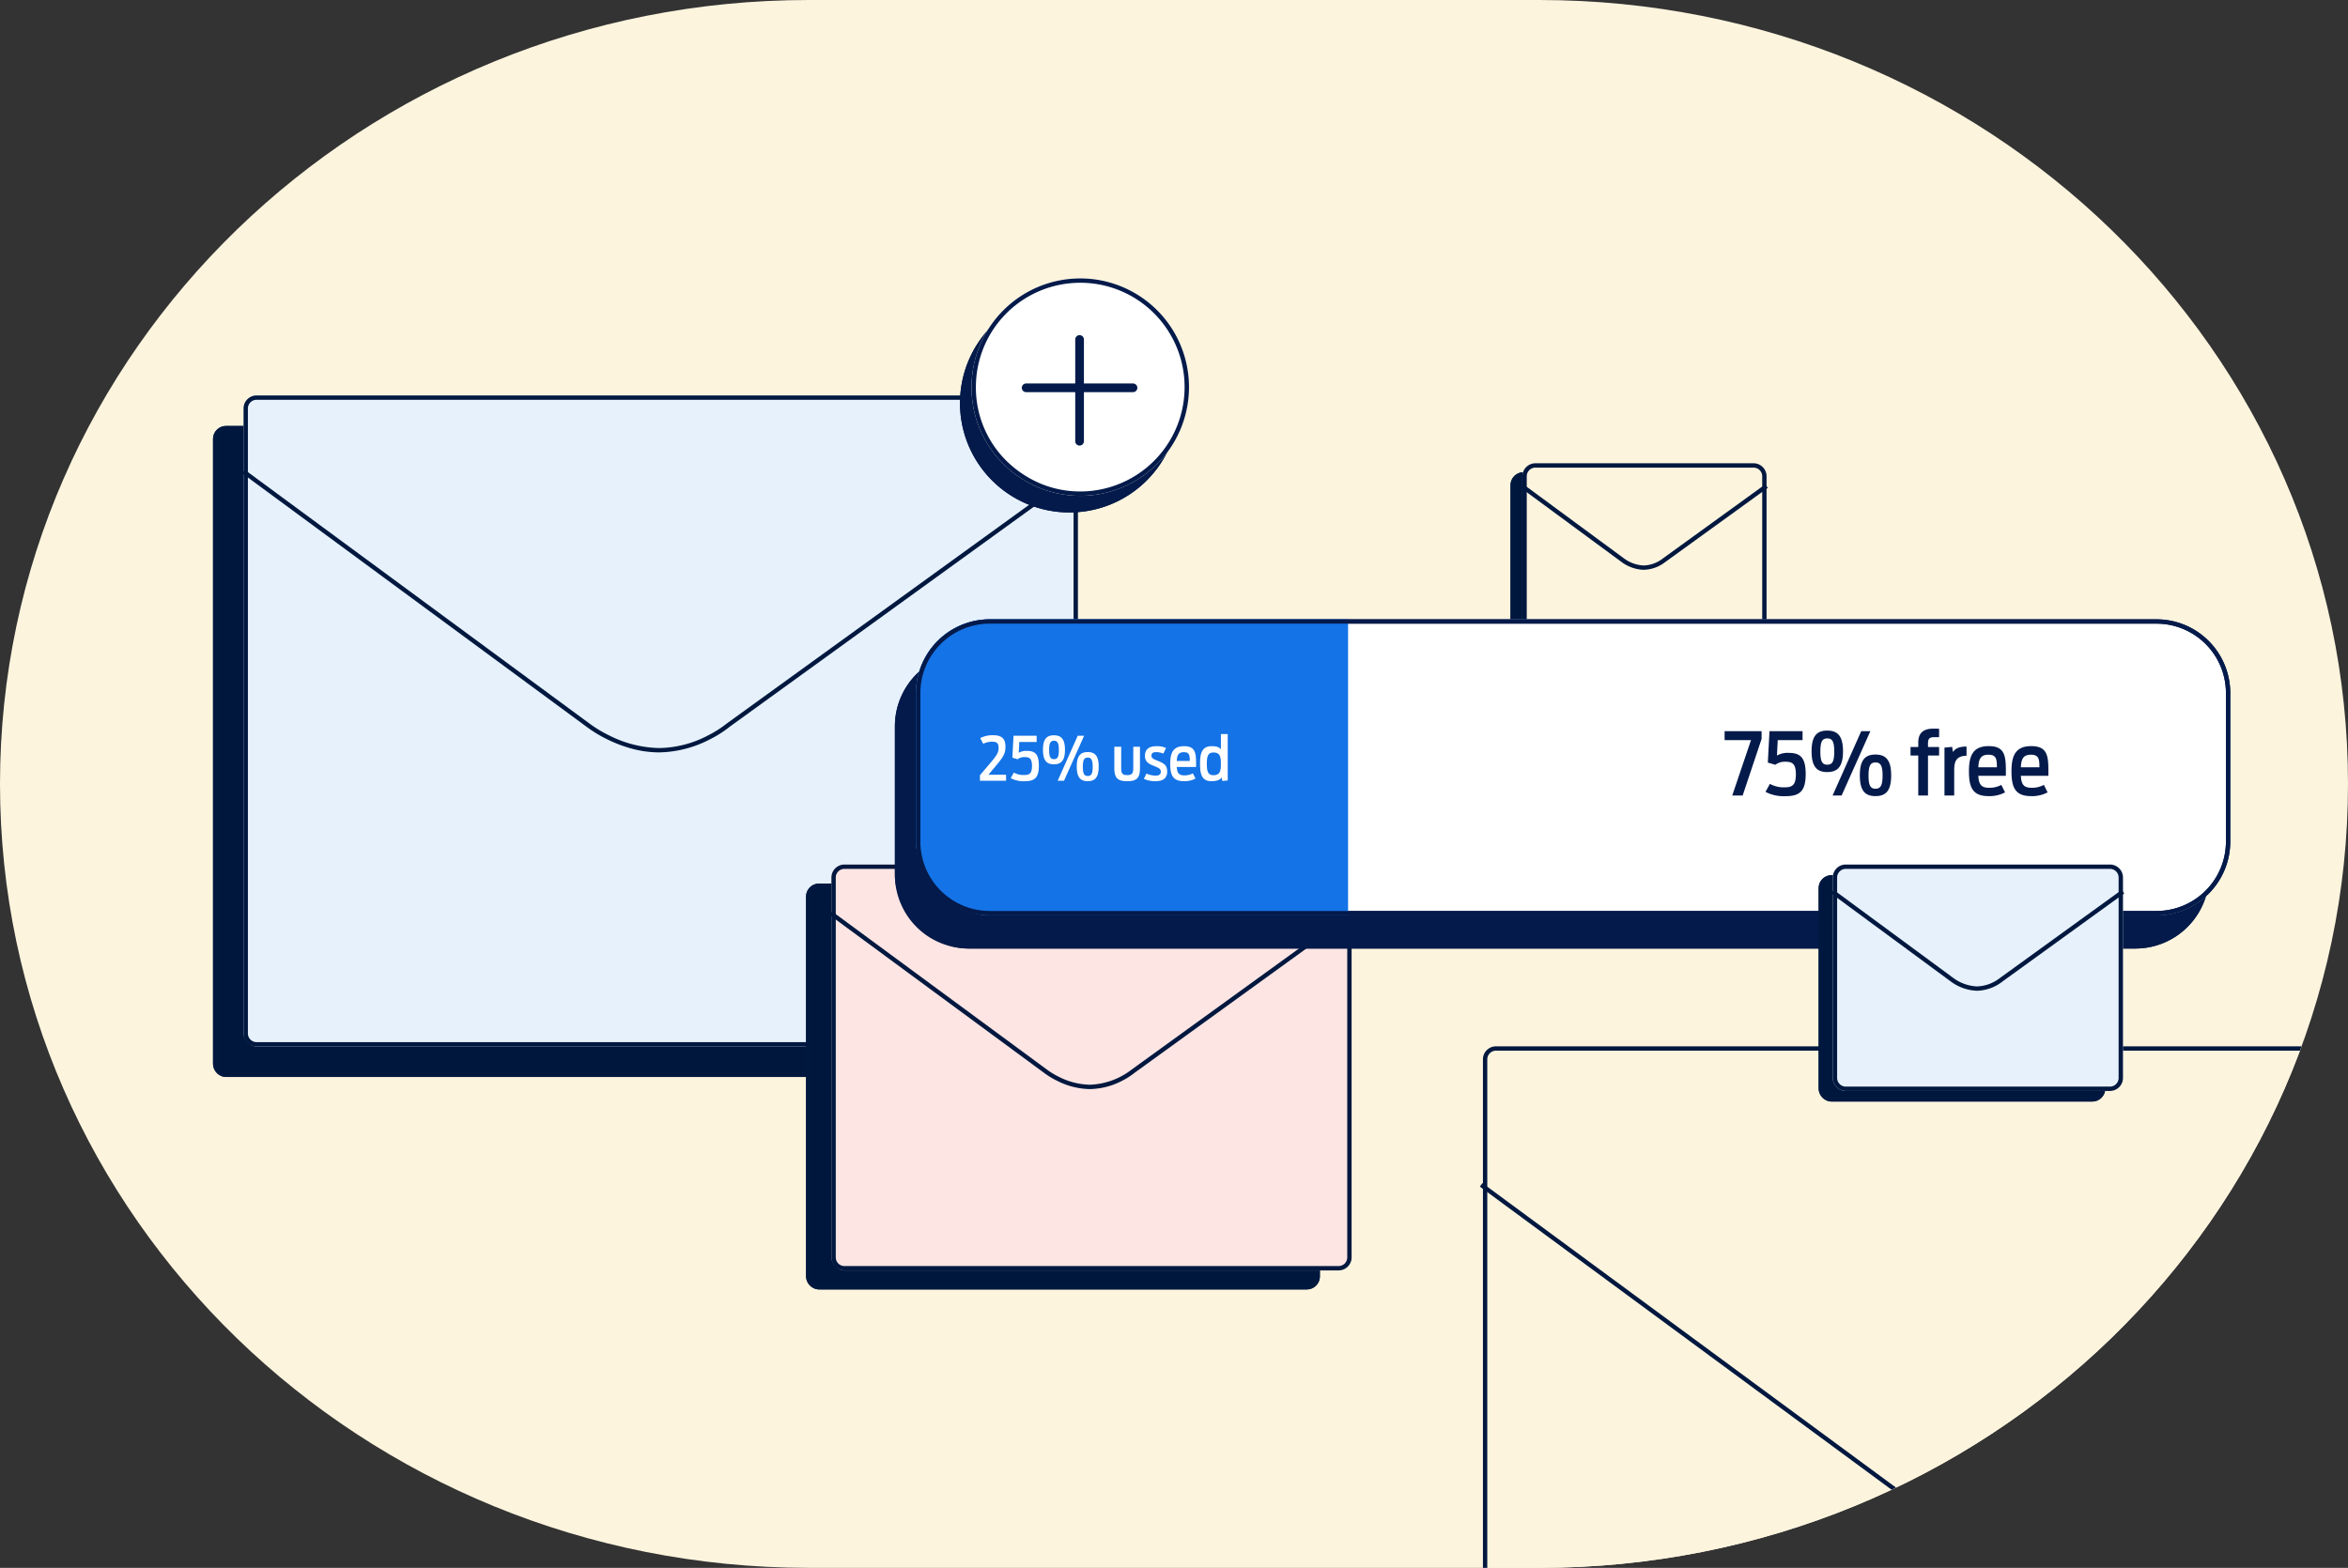 <svg xmlns="http://www.w3.org/2000/svg" xmlns:xlink="http://www.w3.org/1999/xlink" width="541" height="361.355" viewBox="0 0 541 361.355"><rect x="0" y="0" width="541" height="361.355" fill="#333333" stroke="none"/><defs><clipPath id="a"><path d="M550,346.678h0c0,99.786-83.429,180.678-186.344,180.678H195.345C92.43,527.355,9,446.462,9,346.678S92.431,166,195.345,166H363.656C466.571,166,550,246.893,550,346.678" transform="translate(1050 3612.549)" fill="#fdf4de"/></clipPath><clipPath id="b"><rect width="302.813" height="68.22" rx="17" fill="#fff" stroke="#031a4a" stroke-width="1"/></clipPath></defs><g transform="translate(-1059 -3778.549)"><path d="M550,346.678h0c0,99.786-83.429,180.678-186.344,180.678H195.345C92.43,527.355,9,446.462,9,346.678S92.431,166,195.345,166H363.656C466.571,166,550,246.893,550,346.678" transform="translate(1050 3612.549)" fill="#fdf4de"/><g clip-path="url(#a)"><g transform="translate(1384.032 4019.706)"><rect width="341.318" height="266.395" rx="3" transform="translate(16.65 0)" fill="#fdf4de"/><path d="M3,1A2,2,0,0,0,1,3V263.4a2,2,0,0,0,2,2H338.318a2,2,0,0,0,2-2V3a2,2,0,0,0-2-2H3M3,0H338.318a3,3,0,0,1,3,3V263.4a3,3,0,0,1-3,3H3a3,3,0,0,1-3-3V3A3,3,0,0,1,3,0Z" transform="translate(16.65 0)" fill="#00183f"/><path d="M-12163.337,5637.813a42.944,42.944,0,0,1-11.38-1.6,54.581,54.581,0,0,1-9.385-3.578,51.874,51.874,0,0,1-8.662-5.224l-140.861-103.726.594-.806,140.88,103.741a51.818,51.818,0,0,0,8.512,5.127,53.508,53.508,0,0,0,9.2,3.5,41.94,41.94,0,0,0,11.1,1.565h.124a41.09,41.09,0,0,0,11.083-1.616,49.5,49.5,0,0,0,8.868-3.5,45.9,45.9,0,0,0,7.986-5.066l.029-.023,143.352-103.73.586.811-143.337,103.72a46.267,46.267,0,0,1-8.163,5.182,50.524,50.524,0,0,1-9.048,3.575,42.1,42.1,0,0,1-11.353,1.654Z" transform="translate(12349.563 -5491.355)" fill="#00183f"/></g></g><g transform="translate(1407.032 3885.324)"><rect width="55.568" height="43.905" rx="3" transform="translate(0 2.058)" fill="#00173d"/><path d="M3,1A2,2,0,0,0,1,3V40.905a2,2,0,0,0,2,2H52.568a2,2,0,0,0,2-2V3a2,2,0,0,0-2-2H3M3,0H52.568a3,3,0,0,1,3,3V40.905a3,3,0,0,1-3,3H3a3,3,0,0,1-3-3V3A3,3,0,0,1,3,0Z" transform="translate(0 2.058)" fill="#00183f"/><rect width="56.254" height="43.905" rx="3" transform="translate(2.744 0)" fill="#fdf4de"/><path d="M3,1A2,2,0,0,0,1,3V40.905a2,2,0,0,0,2,2H53.254a2,2,0,0,0,2-2V3a2,2,0,0,0-2-2H3M3,0H53.254a3,3,0,0,1,3,3V40.905a3,3,0,0,1-3,3H3a3,3,0,0,1-3-3V3A3,3,0,0,1,3,0Z" transform="translate(2.744 0)" fill="#00183f"/><path d="M-12305.312,5542.574a9.114,9.114,0,0,1-5.1-1.8l-23.211-17.091.594-.806,23.229,17.106a8.231,8.231,0,0,0,4.489,1.591h.02a7.516,7.516,0,0,0,4.337-1.58l.029-.023,23.626-17.1.586.811-23.612,17.085a8.46,8.46,0,0,1-4.962,1.8Z" transform="translate(12336.004 -5518.019)" fill="#00183f"/></g><g transform="translate(1108.085 3869.69)"><rect width="187.555" height="150.044" rx="3" transform="translate(0 7.033)" fill="#00173d"/><path d="M3,1A2,2,0,0,0,1,3V147.044a2,2,0,0,0,2,2H184.555a2,2,0,0,0,2-2V3a2,2,0,0,0-2-2H3M3,0H184.555a3,3,0,0,1,3,3V147.044a3,3,0,0,1-3,3H3a3,3,0,0,1-3-3V3A3,3,0,0,1,3,0Z" transform="translate(0 7.033)" fill="#00183f"/><rect width="192.244" height="150.044" rx="3" transform="translate(7.033 0)" fill="#e7f1fc"/><path d="M3,1A2,2,0,0,0,1,3V147.044a2,2,0,0,0,2,2H189.244a2,2,0,0,0,2-2V3a2,2,0,0,0-2-2H3M3,0H189.244a3,3,0,0,1,3,3V147.044a3,3,0,0,1-3,3H3a3,3,0,0,1-3-3V3A3,3,0,0,1,3,0Z" transform="translate(7.033 0)" fill="#00183f"/><path d="M-12237.581,5588.008a24.381,24.381,0,0,1-6.468-.913,30.938,30.938,0,0,1-5.323-2.03,29.5,29.5,0,0,1-4.914-2.966l-79.339-58.417.594-.806,79.357,58.432a29.033,29.033,0,0,0,4.764,2.869,26.567,26.567,0,0,0,11.329,2.83h.067a24.818,24.818,0,0,0,11.138-2.861,25.468,25.468,0,0,0,4.452-2.827l.03-.023,80.747-58.422.586.811-80.732,58.411a26.291,26.291,0,0,1-4.63,2.942,26.225,26.225,0,0,1-11.587,2.97Z" transform="translate(12340.34 -5505.742)" fill="#00183f"/></g><g transform="translate(1244.723 3977.804)"><rect width="118.389" height="93.542" rx="3" transform="translate(0 4.385)" fill="#00173d"/><path d="M3,1A2,2,0,0,0,1,3V90.542a2,2,0,0,0,2,2H115.389a2,2,0,0,0,2-2V3a2,2,0,0,0-2-2H3M3,0H115.389a3,3,0,0,1,3,3V90.542a3,3,0,0,1-3,3H3a3,3,0,0,1-3-3V3A3,3,0,0,1,3,0Z" transform="translate(0 4.385)" fill="#00183f"/><rect width="119.85" height="93.542" rx="3" transform="translate(5.846 0)" fill="#fde5e3"/><path d="M3,1A2,2,0,0,0,1,3V90.542a2,2,0,0,0,2,2H116.85a2,2,0,0,0,2-2V3a2,2,0,0,0-2-2H3M3,0H116.85a3,3,0,0,1,3,3V90.542a3,3,0,0,1-3,3H3a3,3,0,0,1-3-3V3A3,3,0,0,1,3,0Z" transform="translate(5.846 0)" fill="#00183f"/><path d="M-12273.637,5563.821a17.025,17.025,0,0,1-7.433-1.853,18.619,18.619,0,0,1-3.1-1.868l-49.46-36.418.594-.806,49.479,36.433a17.92,17.92,0,0,0,2.945,1.771,16.369,16.369,0,0,0,6.969,1.74h.043a16.64,16.64,0,0,0,9.6-3.5l.029-.023,50.336-36.423.586.811-50.322,36.413a16.657,16.657,0,0,1-2.918,1.853,16.553,16.553,0,0,1-7.31,1.871Z" transform="translate(12339.029 -5512.071)" fill="#00183f"/></g><g transform="translate(1265.19 3921.288)"><g transform="translate(0)"><g transform="translate(0)"><rect width="302.813" height="68.22" rx="17" transform="translate(0 7.657)" fill="#031a4a"/><path d="M17,1A16,16,0,0,0,1,17V51.22a16,16,0,0,0,16,16H285.813a16,16,0,0,0,16-16V17a16,16,0,0,0-16-16H17m0-1H285.813a17,17,0,0,1,17,17V51.22a17,17,0,0,1-17,17H17a17,17,0,0,1-17-17V17A17,17,0,0,1,17,0Z" transform="translate(0 7.657)" fill="#031a4a"/><rect width="302.813" height="68.22" rx="17" transform="translate(4.873)" fill="#fff"/><path d="M17,1A16,16,0,0,0,1,17V51.22a16,16,0,0,0,16,16H285.813a16,16,0,0,0,16-16V17a16,16,0,0,0-16-16H17m0-1H285.813a17,17,0,0,1,17,17V51.22a17,17,0,0,1-17,17H17a17,17,0,0,1-17-17V17A17,17,0,0,1,17,0Z" transform="translate(4.873)" fill="#031a4a"/><g transform="translate(4.873)" clip-path="url(#b)"><rect width="107.203" height="68.22" transform="translate(-7.657)" fill="#1473e6"/></g><path d="M17,1A16,16,0,0,0,1,17V51.22a16,16,0,0,0,16,16H285.813a16,16,0,0,0,16-16V17a16,16,0,0,0-16-16H17m0-1H285.813a17,17,0,0,1,17,17V51.22a17,17,0,0,1-17,17H17a17,17,0,0,1-17-17V17A17,17,0,0,1,17,0Z" transform="translate(4.873)" fill="#031a4a"/></g></g><path d="M.434,0h6.02V-1.386H2.394L3.948-3.234c2-2.38,2.366-3.066,2.366-4.62,0-1.75-.77-2.632-2.8-2.632A6.19,6.19,0,0,0,.5-9.828L1.19-8.512A4.616,4.616,0,0,1,3.262-9c1.12,0,1.47.434,1.47,1.372,0,.98-.154,1.484-1.9,3.542L.434-1.26ZM10.682.112c2.2,0,3.332-.616,3.332-3.556,0-2.674-.854-3.43-2.744-3.43a3.366,3.366,0,0,0-1.89.434l.126-2.492h4v-1.442H8.176L7.91-5.306l1.218.35a2.475,2.475,0,0,1,1.61-.49c1.106,0,1.694.308,1.694,2.03,0,1.75-.588,2.1-1.848,2.1a4.609,4.609,0,0,1-2.338-.56L7.532-.588A6.362,6.362,0,0,0,10.682.112Zm6.8-3.892c1.68,0,2.548-.882,2.548-3.346s-.868-3.346-2.548-3.346-2.52.868-2.52,3.346S15.82-3.78,17.486-3.78ZM17.5-4.97c-.812,0-1.12-.518-1.12-2.114s.308-2.128,1.12-2.128,1.12.518,1.12,2.128S18.312-4.97,17.5-4.97ZM25.27.1C26.95.1,27.8-.77,27.8-3.248s-.854-3.36-2.534-3.36-2.52.9-2.52,3.36S23.59.1,25.27.1Zm0-1.19c-.8,0-1.12-.518-1.12-2.114s.322-2.128,1.12-2.128,1.148.518,1.148,2.128S26.082-1.092,25.27-1.092ZM18.354,0H19.81l4.634-10.374h-1.47Zm16,.112C36.806.112,37.31-.854,37.31-3v-4.83H35.77v4.732c0,1.218-.126,1.806-1.386,1.806-1.3,0-1.4-.588-1.4-1.792V-7.826H31.4V-3C31.4-.854,31.962.112,34.356.112ZM40.95.1c1.666,0,2.632-.686,2.632-2.2,0-1.456-.728-1.918-2.156-2.478-1.106-.434-1.47-.658-1.47-1.2,0-.518.266-.812,1.078-.812a4.226,4.226,0,0,1,1.666.336l.616-1.3a5.1,5.1,0,0,0-2.226-.406c-1.61,0-2.632.658-2.632,2.226,0,1.288.728,1.792,2.072,2.324,1.19.476,1.582.7,1.582,1.33s-.406.9-1.162.9a4.944,4.944,0,0,1-2.142-.476l-.6,1.218A6.183,6.183,0,0,0,40.95.1Zm6.468,0a5.335,5.335,0,0,0,2.688-.6l-.6-1.2a4.024,4.024,0,0,1-2,.462c-1.316,0-1.638-.644-1.708-1.932h4.438c.028-3.038.014-4.788-2.772-4.788-2.548,0-3.178,1.582-3.178,4.032C44.282-1.442,44.786.1,47.418.1Zm0-6.678c1.316,0,1.358.756,1.372,2.03h-3C45.85-5.852,46.158-6.58,47.418-6.58ZM53.746.1c1.372,0,2.016-.322,2.394-.854l.126.8,1.26-.1v-10.71H55.958v3.528c-.364-.476-.91-.728-2.142-.728-2.338,0-2.66,1.848-2.66,4.018S51.422.1,53.746.1Zm.5-1.372c-1.358,0-1.526-1.05-1.526-2.646s.2-2.59,1.526-2.59c1.554,0,1.708,1.05,1.708,2.59C55.958-2.338,55.79-1.274,54.25-1.274Z" transform="translate(19.159 37.201)" fill="#fff"/><path d="M2.14,0h2.4L8.9-13.04v-1.78H.38v2.06H6.46ZM14.3.16c3.14,0,4.76-.88,4.76-5.08,0-3.82-1.22-4.9-3.92-4.9a4.809,4.809,0,0,0-2.7.62l.18-3.56h5.72v-2.06H10.72l-.38,7.24,1.74.5a3.535,3.535,0,0,1,2.3-.7c1.58,0,2.42.44,2.42,2.9,0,2.5-.84,3-2.64,3a6.584,6.584,0,0,1-3.34-.8L9.8-.84A9.089,9.089,0,0,0,14.3.16ZM24.02-5.4c2.4,0,3.64-1.26,3.64-4.78,0-3.54-1.24-4.78-3.64-4.78-2.38,0-3.6,1.24-3.6,4.78C20.42-6.66,21.64-5.4,24.02-5.4Zm.02-1.7c-1.16,0-1.6-.74-1.6-3.02,0-2.3.44-3.04,1.6-3.04s1.6.74,1.6,3.04C25.64-7.84,25.2-7.1,24.04-7.1ZM35.14.14c2.4,0,3.62-1.24,3.62-4.78,0-3.52-1.22-4.8-3.62-4.8s-3.6,1.28-3.6,4.8C31.54-1.1,32.74.14,35.14.14Zm0-1.7c-1.14,0-1.6-.74-1.6-3.02,0-2.3.46-3.04,1.6-3.04,1.16,0,1.64.74,1.64,3.04C36.78-2.3,36.3-1.56,35.14-1.56ZM25.26,0h2.08l6.62-14.82h-2.1ZM43.22-9.22H45V0h2.24V-9.22H49.8v-1.96H47.24v-.78c0-.94.2-1.48,1.38-1.48H49.8v-1.94c-.24-.02-.86-.02-1.38-.02-2.46,0-3.42,1.2-3.42,3.2v1.02H43.22ZM51.04,0h2.24V-5.56c0-1.9.16-3.56,2.84-3.6v-2.12c-1.84,0-2.66.54-3.12,1.26l-.2-1.18-1.76.16ZM61.16.14A7.621,7.621,0,0,0,65-.72l-.86-1.72a5.748,5.748,0,0,1-2.86.66c-1.88,0-2.34-.92-2.44-2.76h6.34c.04-4.34.02-6.84-3.96-6.84-3.64,0-4.54,2.26-4.54,5.76C56.68-2.06,57.4.14,61.16.14Zm0-9.54c1.88,0,1.94,1.08,1.96,2.9H58.84C58.92-8.36,59.36-9.4,61.16-9.4ZM70.96.14A7.621,7.621,0,0,0,74.8-.72l-.86-1.72a5.748,5.748,0,0,1-2.86.66c-1.88,0-2.34-.92-2.44-2.76h6.34c.04-4.34.02-6.84-3.96-6.84-3.64,0-4.54,2.26-4.54,5.76C66.48-2.06,67.2.14,70.96.14Zm0-9.54c1.88,0,1.94,1.08,1.96,2.9H68.64C68.72-8.36,69.16-9.4,70.96-9.4Z" transform="translate(190.795 40.605)" fill="#031a4a"/></g><g transform="translate(1280.19 3842.721)"><g transform="translate(0 0)"><ellipse cx="25.21" cy="25.21" rx="25.21" ry="25.21" transform="translate(0 3.518)" fill="#031a4a"/><path d="M25.21,1a24.216,24.216,0,0,0-9.423,46.517A24.216,24.216,0,0,0,34.633,2.9,24.057,24.057,0,0,0,25.21,1m0-1A25.21,25.21,0,1,1,0,25.21,25.21,25.21,0,0,1,25.21,0Z" transform="translate(0 3.518)" fill="#031a4a"/><path d="M25.051,0A25.051,25.051,0,1,1,6.77,42.178,24.732,24.732,0,0,1,0,25.051,25.051,25.051,0,0,1,25.051,0Z" transform="translate(2.663)" fill="#fff"/><path d="M25.051,1A24.03,24.03,0,0,0,1,25.051,23.757,23.757,0,0,0,7.489,41.484,25.19,25.19,0,0,0,15.471,47.1a23.64,23.64,0,0,0,9.579,2A24.057,24.057,0,0,0,34.412,2.89,23.9,23.9,0,0,0,25.051,1m0-1A25.051,25.051,0,1,1,6.77,42.178,24.732,24.732,0,0,1,0,25.051,25.051,25.051,0,0,1,25.051,0Z" transform="translate(2.663)" fill="#031a4a"/></g><path d="M24.623,1H0A1,1,0,0,1-1,0,1,1,0,0,1,0-1H24.623a1,1,0,0,1,1,1A1,1,0,0,1,24.623,1Z" transform="translate(15.243 25.21)" fill="#031a4a"/><path d="M0,24.451a1,1,0,0,1-1-1V0A1,1,0,0,1,0-1,1,1,0,0,1,1,0V23.451A1,1,0,0,1,0,24.451Z" transform="translate(27.555 14.071)" fill="#031a4a"/></g><g transform="translate(1478.03 3977.804)"><rect width="66.044" height="52.183" rx="3" transform="translate(0 2.446)" fill="#00173d"/><path d="M3,1A2,2,0,0,0,1,3V49.183a2,2,0,0,0,2,2H63.044a2,2,0,0,0,2-2V3a2,2,0,0,0-2-2H3M3,0H63.044a3,3,0,0,1,3,3V49.183a3,3,0,0,1-3,3H3a3,3,0,0,1-3-3V3A3,3,0,0,1,3,0Z" transform="translate(0 2.446)" fill="#00183f"/><path d="M3,0H63.859a3,3,0,0,1,3,3V49.183a3,3,0,0,1-3,3H3a3,3,0,0,1-3-3V3A3,3,0,0,1,3,0Z" transform="translate(3.261 0)" fill="#e7f1fc"/><path d="M3,1A2,2,0,0,0,1,3V49.183a2,2,0,0,0,2,2H63.859a2,2,0,0,0,2-2V3a2,2,0,0,0-2-2H3M3,0H63.859a3,3,0,0,1,3,3V49.183a3,3,0,0,1-3,3H3a3,3,0,0,1-3-3V3A3,3,0,0,1,3,0Z" transform="translate(3.261 0)" fill="#00183f"/><path d="M-12300.031,5546.117a10.734,10.734,0,0,1-6.006-2.12l-27.588-20.314.594-.806,27.606,20.329a9.883,9.883,0,0,0,5.395,1.911h.022a9.047,9.047,0,0,0,5.217-1.9l.029-.023,28.08-20.318.586.811-28.066,20.308a9.955,9.955,0,0,1-5.842,2.124Z" transform="translate(12336.508 -5517.027)" fill="#00183f"/></g></g></svg>